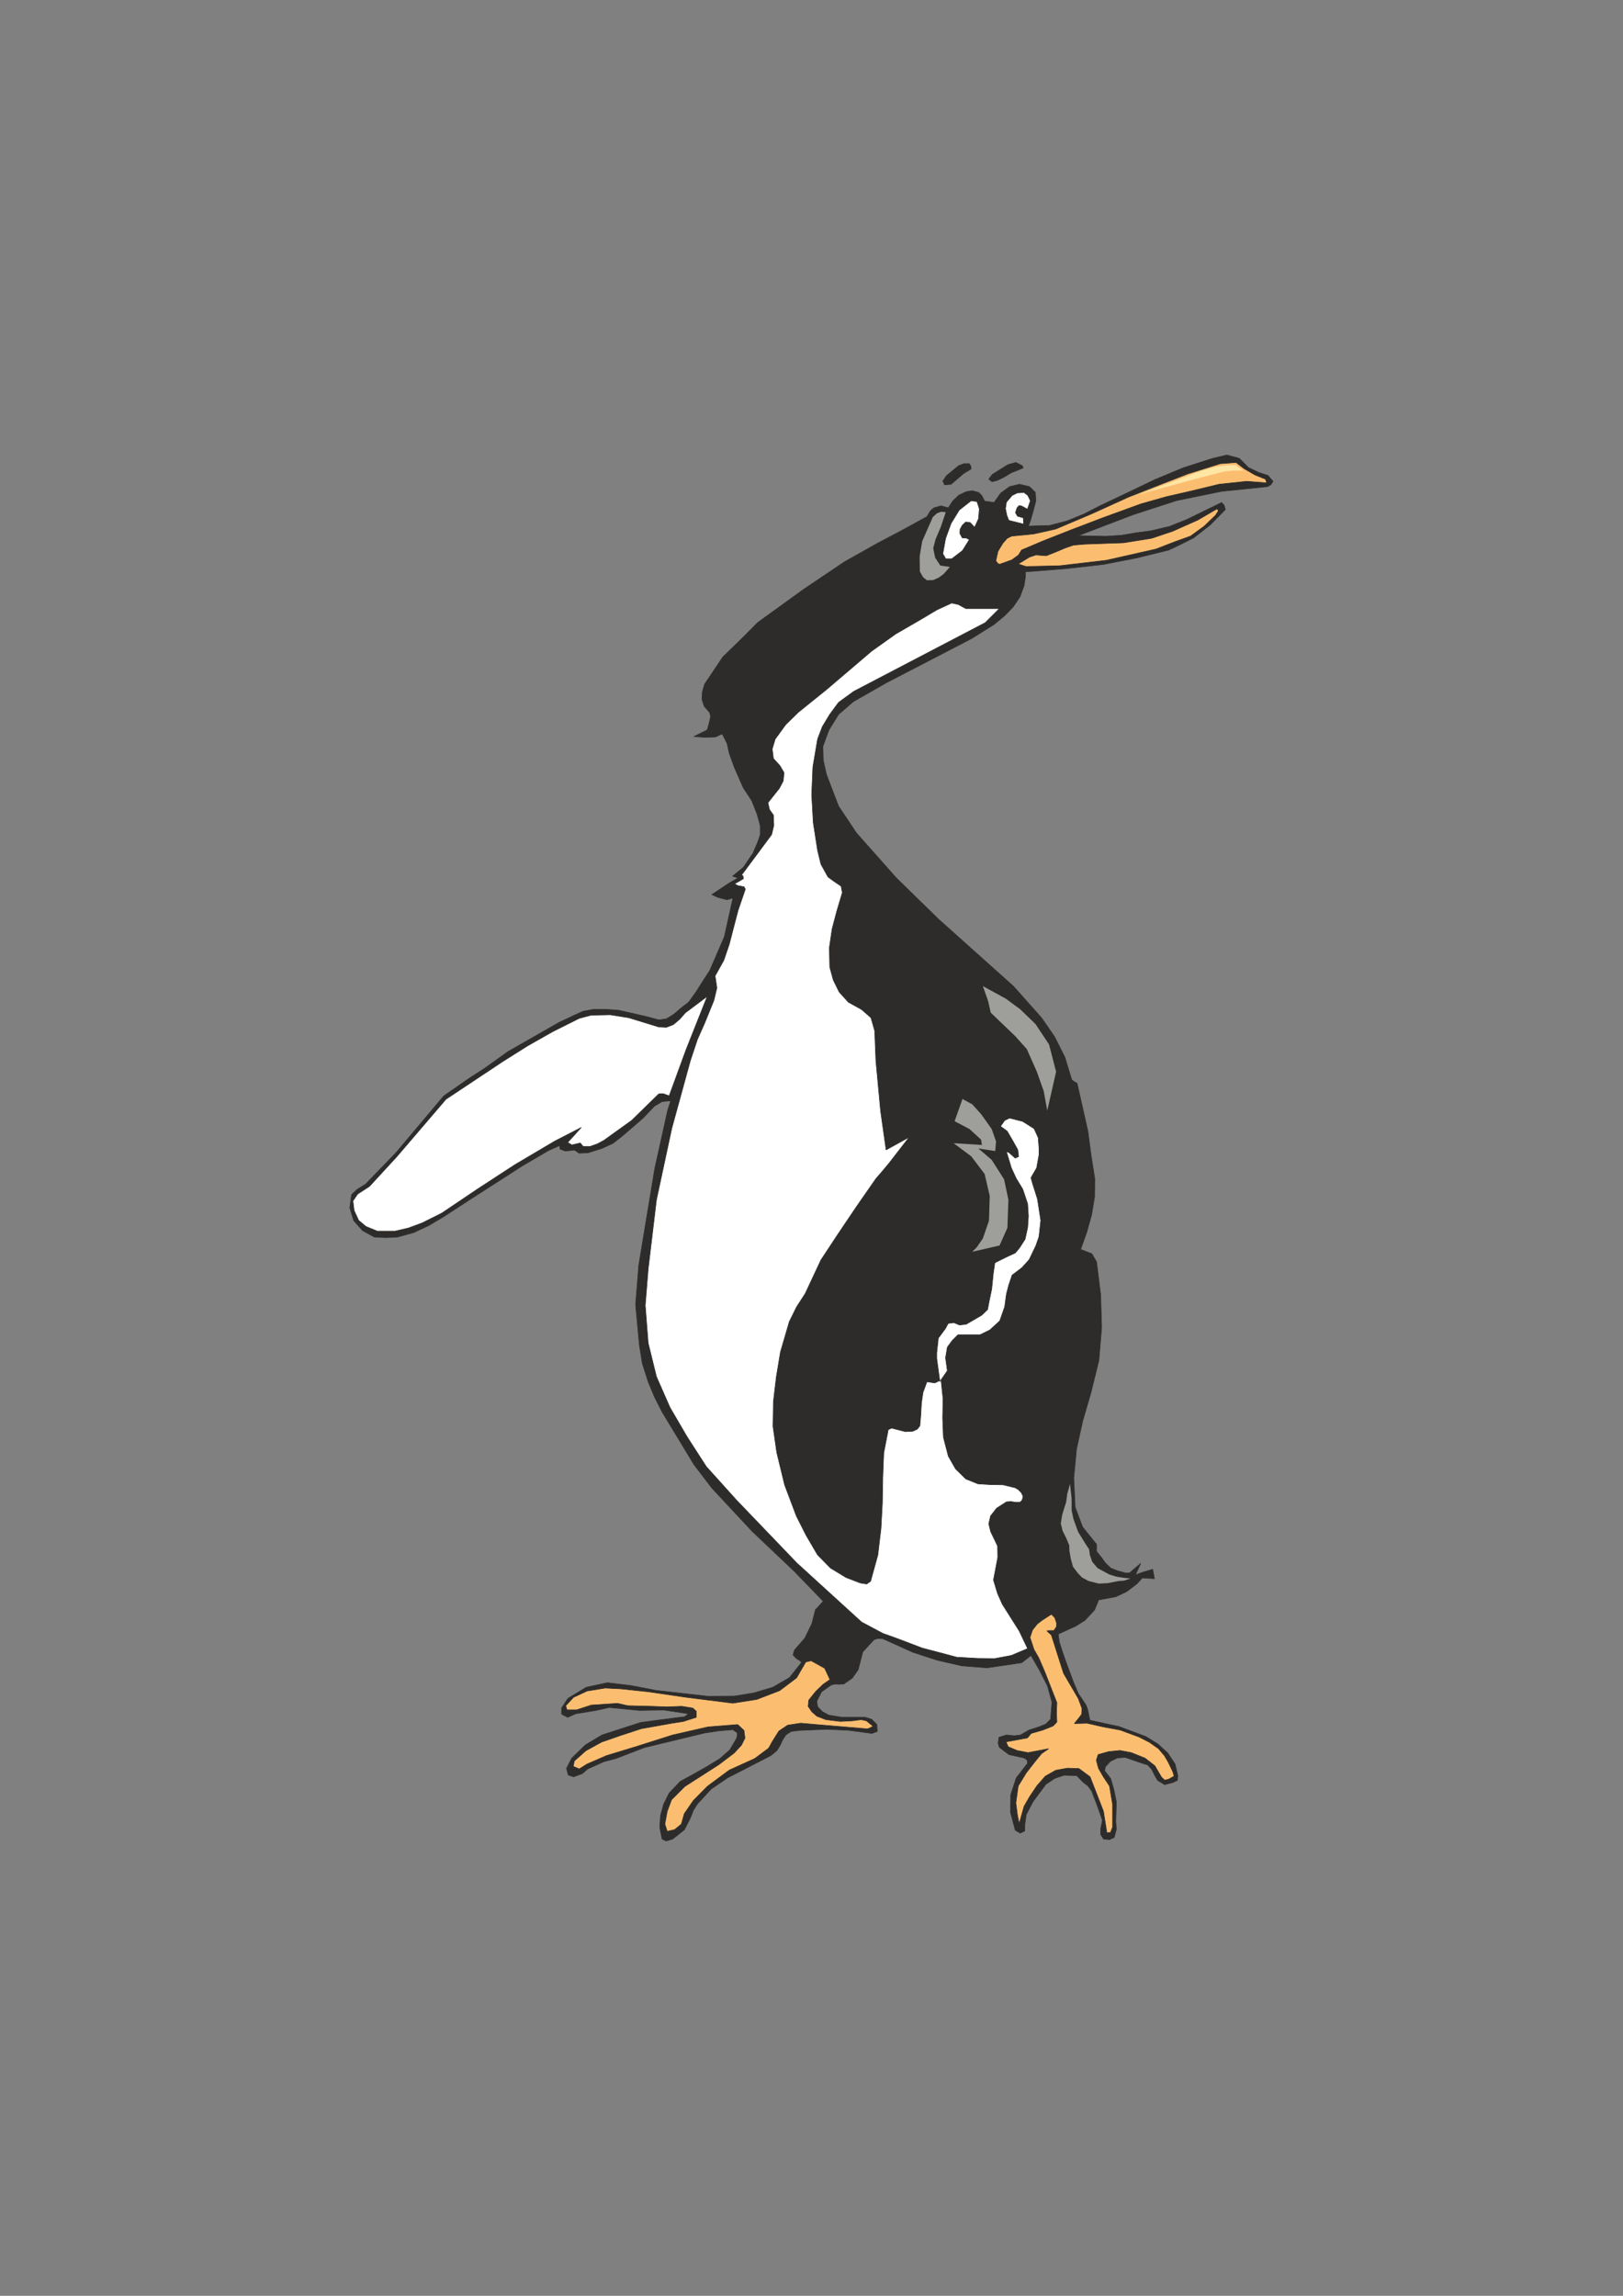 <?xml version="1.0" encoding="utf-8"?>
<!-- Created by UniConvertor 2.0rc4 (https://sk1project.net/) -->
<svg xmlns="http://www.w3.org/2000/svg" height="841.89pt" viewBox="0 0 595.276 841.89" width="595.276pt" version="1.1" xmlns:xlink="http://www.w3.org/1999/xlink" id="89ee8a8f-f611-11ea-bff7-dcc15c148e23">

<rect x="0" y="0" width="595.276" height="841.89" fill="#808080" stroke="none"/>

<g>
	<g>
		<path style="stroke-linejoin:bevel;stroke:#2d2c2b;stroke-width:0.216;stroke-miterlimit:10.433;fill:#2d2c2b;" d="M 277.838,228.345 L 294.758,216.105 309.734,206.025 321.902,199.185 331.19,194.289 339.974,189.465 341.27,187.305 342.566,186.225 345.158,185.505 347.822,186.225 349.406,183.777 351.638,181.617 354.374,180.321 356.606,179.961 358.982,180.609 360.062,181.689 361.142,183.777 364.598,184.281 367.046,180.825 370.286,178.449 373.958,177.585 377.558,178.449 379.718,180.537 379.934,183.633 378.998,187.233 377.918,190.977 377.198,192.921 384.902,192.705 391.31,191.049 397.502,188.529 403.406,185.505 413.558,180.681 423.638,175.857 434.006,171.537 444.806,168.081 449.99,166.857 454.526,168.081 457.91,171.465 461.654,173.265 465.038,174.345 466.91,176.505 466.118,177.729 464.894,178.449 448.046,180.177 431.558,183.561 415.574,188.745 395.414,196.449 405.638,196.665 411.254,196.305 416.726,195.369 422.198,194.649 428.894,193.065 435.374,190.473 441.854,187.305 448.046,184.281 448.982,185.289 449.414,186.873 443.798,192.561 437.75,197.241 433.214,199.545 428.678,201.705 416.942,204.585 404.774,206.961 391.454,208.473 378.134,209.553 376.118,209.625 376.118,211.425 375.902,212.865 375.614,214.737 374.102,218.841 371.582,222.585 368.342,225.897 364.598,228.993 356.318,234.177 325.214,250.305 312.974,257.289 307.574,261.969 303.974,267.801 301.814,273.705 301.958,278.817 303.11,284.001 307.574,295.665 310.814,300.489 314.054,305.385 328.742,321.945 344.222,337.065 371.726,361.689 382.094,373.353 386.846,380.265 390.59,387.753 393.11,396.033 394.046,396.681 395.054,397.257 399.014,414.825 400.166,423.537 240.182,428.361 244.934,406.977 246.014,403.665 242.846,403.953 240.038,405.609 235.934,409.929 228.374,416.481 224.774,419.289 220.67,421.161 215.63,422.745 212.39,422.889 210.734,421.737 207.35,422.097 205.406,421.377 205.262,420.081 201.086,421.953 191.51,427.569 172.574,439.737 162.854,446.073 157.31,449.385 151.766,451.977 145.79,453.633 141.614,453.849 137.294,453.633 132.974,451.257 129.734,447.585 128.294,442.905 128.942,438.081 131.03,436.137 134.054,434.265 145.214,422.745 162.782,401.865 172.358,395.241 177.83,391.713 186.254,385.665 205.046,374.937 210.518,372.345 213.902,370.833 217.862,370.113 221.966,370.113 226.934,370.473 236.726,372.705 241.622,374.001 244.358,373.641 247.094,371.985 249.758,369.681 252.566,367.521 255.374,363.633 257.822,359.745 260.342,355.857 265.67,343.545 268.838,329.289 266.678,329.937 264.95,329.505 263.366,329.073 261.062,328.065 267.47,323.817 270.71,321.945 268.694,321.297 272.654,318.057 276.182,312.873 277.982,308.625 278.846,306.105 278.846,302.793 277.694,298.617 275.75,293.649 272.582,288.825 269.342,281.409 267.47,276.225 266.678,272.625 264.878,269.097 262.43,270.249 258.614,270.393 254.51,270.105 259.406,267.657 260.126,265.065 260.63,262.833 260.342,261.393 258.254,258.945 257.462,256.425 257.606,253.761 258.398,250.953 265.094,240.945 273.374,232.881 277.838,228.345 277.838,228.345 Z" />
		<path style="stroke-linejoin:bevel;stroke:#2d2c2b;stroke-width:0.216;stroke-miterlimit:10.433;fill:#2d2c2b;" d="M 401.534,432.249 L 401.462,438.945 400.382,445.425 398.582,451.905 396.35,458.169 400.454,459.753 402.182,462.705 403.694,474.801 404.054,486.825 403.046,498.849 400.166,510.585 397.142,520.953 394.838,531.393 393.83,542.049 394.334,552.705 397.07,559.977 402.182,566.313 402.182,567.609 402.182,568.905 403.91,571.065 405.494,573.225 407.366,575.025 409.886,576.033 412.838,576.825 414.278,576.825 418.382,573.297 416.438,577.545 418.958,576.609 418.958,576.609 422.774,575.457 423.422,578.913 418.958,578.625 417.014,580.785 413.198,583.665 409.238,585.537 402.974,586.689 401.462,590.361 397.934,594.177 394.478,596.337 388.142,599.217 388.502,602.025 389.438,605.049 390.734,608.793 393.686,616.785 395.486,621.033 398.294,625.209 398.942,626.937 399.734,630.825 410.39,633.129 420.254,636.801 424.574,639.465 428.246,642.777 430.982,646.881 431.99,651.129 431.846,652.857 430.19,653.649 427.166,654.441 424.574,652.857 423.494,650.985 422.414,648.825 420.974,647.241 418.094,646.305 412.694,644.433 409.814,644.649 407.294,645.873 405.422,647.889 405.134,649.329 407.366,652.209 408.518,656.169 409.454,660.777 409.238,667.905 409.454,670.785 408.662,673.809 406.934,674.601 404.774,674.385 403.694,672.729 403.694,670.785 404.342,667.545 403.478,665.025 402.326,661.785 400.382,656.745 399.014,654.873 397.214,653.505 394.91,651.129 390.302,650.985 386.846,652.137 383.606,654.297 378.854,660.705 376.406,665.385 375.83,669.345 375.83,671.433 374.174,672.225 372.374,671.145 370.646,664.665 370.718,658.185 372.734,651.993 376.91,646.593 376.694,645.369 375.614,644.649 370.07,643.425 366.542,640.761 366.11,639.321 366.398,637.089 369.134,636.225 372.014,636.513 374.318,636.225 377.414,634.425 380.798,633.345 383.534,632.265 385.334,630.465 385.838,624.201 384.182,618.225 381.302,612.537 378.134,607.065 374.75,609.729 362.006,611.601 352.79,610.881 343.718,608.793 334.862,605.913 323.846,600.945 321.974,600.801 320.534,601.305 316.43,605.769 314.774,612.249 312.614,615.345 309.518,617.505 307.934,617.649 306.206,617.577 304.91,617.865 301.31,620.385 299.582,623.841 299.87,625.857 301.598,627.657 303.974,628.953 308.798,629.745 317.366,629.745 319.67,630.465 321.614,632.409 321.758,634.929 319.814,635.649 311.174,634.497 303.11,634.137 293.03,634.569 290.15,634.929 288.206,636.225 287.054,638.025 286.118,640.041 284.894,641.985 282.806,643.713 279.782,645.297 266.894,651.921 260.846,656.025 255.806,661.497 254.294,663.873 253.214,666.681 250.982,671.001 246.734,674.385 244.358,675.105 242.846,674.385 241.982,670.065 242.27,665.745 243.422,661.569 245.438,657.537 249.47,653.289 254.582,650.481 259.406,647.745 264.014,644.937 267.686,641.697 270.134,637.521 270.422,636.585 270.422,635.433 268.766,634.281 263.654,634.713 258.398,635.505 236.366,640.833 225.854,644.865 221.462,646.017 215.558,648.681 213.542,650.409 210.374,651.561 208.43,650.913 207.782,648.465 209.726,644.721 214.694,639.897 220.814,636.225 235.07,631.617 249.326,629.745 250.982,629.601 252.566,628.449 243.494,627.081 234.494,627.225 223.478,626.145 218.582,627.225 211.166,628.449 208.214,629.745 205.982,628.593 205.982,626.361 208.286,622.833 215.054,618.729 222.758,617.073 231.254,618.081 240.614,619.881 259.694,622.041 269.414,621.969 276.47,620.817 283.454,618.729 289.574,615.201 293.966,609.657 293.534,609.081 292.022,608.145 290.87,606.849 291.374,605.121 295.19,600.729 297.782,595.401 299.078,590.289 301.958,587.193 291.374,576.249 275.894,561.561 261.134,545.721 254.582,537.153 242.846,517.785 240.038,512.241 237.734,506.697 235.574,499.929 234.494,493.161 233.126,478.401 234.278,464.001 236.654,449.601 240.182,428.361 400.166,423.537 401.534,432.249 401.534,432.249 Z" />
		<path style="stroke-linejoin:bevel;stroke:#2d2c2b;stroke-width:0.216;stroke-miterlimit:10.433;fill:#ffffff;" d="M 328.454,232.521 L 319.67,238.785 303.11,252.897 292.742,261.249 288.134,265.785 284.318,271.041 283.238,274.641 283.67,278.169 286.046,280.761 287.558,283.353 287.27,286.377 285.83,289.113 281.654,294.369 282.23,296.889 283.67,298.905 283.814,302.649 283.022,306.033 272.006,320.865 272.582,321.297 272.654,322.233 271.07,323.169 269.414,324.105 270.566,324.753 272.87,325.185 273.374,326.049 270.71,333.825 269.054,340.161 267.47,346.281 265.454,352.185 262.286,357.873 262.934,362.265 261.854,366.801 258.398,375.297 255.806,381.129 253.214,388.905 246.374,413.817 240.758,440.025 237.734,465.369 236.654,478.689 237.734,492.513 240.758,504.825 245.726,516.129 251.99,526.857 259.046,537.801 270.134,550.113 292.31,573.225 315.998,594.825 323.846,599.001 328.31,600.585 338.174,604.329 350.918,607.713 358.622,608.145 364.814,608.217 370.934,607.065 376.91,604.545 373.814,598.065 367.622,588.273 365.894,584.385 364.382,579.417 365.966,571.065 365.894,566.961 364.67,564.369 363.374,561.705 362.654,558.825 363.302,555.945 365.534,553.065 369.134,550.761 370.718,550.617 372.518,550.905 374.102,550.905 374.894,550.113 375.254,548.745 374.606,547.377 373.454,546.225 372.374,545.577 367.91,544.497 363.302,544.425 358.694,544.137 354.23,542.337 350.486,538.665 347.822,533.985 346.022,527.073 345.734,519.945 345.878,512.961 345.158,506.049 345.158,506.049 342.854,507.129 339.974,506.697 339.974,506.697 338.534,510.585 337.958,514.545 337.742,518.649 337.382,522.897 337.382,522.897 336.374,524.121 334.79,524.841 334.79,524.841 332.054,524.985 327.014,523.689 325.79,524.265 324.134,532.833 323.774,541.905 323.63,551.193 323.126,560.481 321.974,570.201 319.31,579.849 317.87,580.857 315.566,580.497 310.31,578.481 304.622,575.025 299.87,570.201 295.694,563.073 292.094,555.945 287.774,544.497 284.894,532.617 283.526,523.113 283.67,513.897 284.75,504.825 286.262,495.753 289.502,484.665 292.166,479.265 295.334,474.369 301.094,462.057 307.358,452.553 314.054,442.617 314.054,442.617 321.254,432.249 323.918,429.153 326.078,426.561 333.494,416.985 324.998,421.665 322.982,407.409 321.254,388.905 320.822,378.033 319.454,373.209 315.998,370.185 311.174,367.521 307.79,363.777 305.63,359.385 304.334,354.633 304.19,347.505 305.198,340.665 306.926,334.113 308.942,327.345 308.51,324.969 305.846,323.169 303.686,321.585 301.094,316.905 299.87,311.865 298.286,301.641 297.71,291.417 298.142,281.265 299.87,271.041 301.598,266.505 304.334,261.969 307.574,257.577 313.118,253.545 361.358,228.345 366.542,223.161 354.23,223.161 351.422,221.649 349.046,221.145 343.574,223.665 338.03,226.977 328.454,232.521 328.454,232.521 Z" />
		<path style="fill:#9e9f9b;" d="M 338.534,211.641 L 339.974,212.793 342.278,212.721 344.366,211.785 346.166,210.417 348.398,207.897 344.87,207.393 342.998,204.513 342.278,201.057 343.142,197.745 345.014,193.353 346.886,187.809 345.158,187.665 343.646,188.241 342.134,189.609 338.246,198.465 337.31,204.009 337.382,209.553 338.534,211.641 338.534,211.641 Z" />
		<path style="stroke-linejoin:bevel;stroke:#2d2c2b;stroke-width:0.216;stroke-miterlimit:10.433;fill:#ffffff;" d="M 346.886,204.945 L 349.046,204.945 353.006,201.921 355.526,197.889 354.446,197.313 352.934,197.241 352.07,195.657 352.142,194.073 352.934,192.633 354.23,191.409 355.814,191.625 357.47,193.353 358.91,190.185 359.198,186.585 358.334,183.921 356.174,183.633 351.854,187.017 348.83,191.913 346.814,197.457 345.806,203.073 346.886,204.945 346.886,204.945 Z" />
		<path style="stroke-linejoin:bevel;stroke:#2d2c2b;stroke-width:0.216;stroke-miterlimit:10.433;fill:#fbbe71;" d="M 366.038,202.137 L 365.246,205.665 365.894,206.529 366.542,206.961 371.15,205.305 373.598,203.505 374.678,201.705 382.31,198.465 392.534,194.433 404.414,189.897 418.454,184.785 427.886,182.121 437.318,179.961 447.11,177.585 457.262,176.505 464.606,177.081 464.174,175.713 460.358,174.201 456.254,171.825 453.374,169.593 447.614,170.025 435.662,173.769 423.638,178.449 413.774,182.337 400.454,188.385 387.206,194.001 379.142,195.801 371.078,196.593 369.422,197.385 367.838,199.185 366.038,202.137 366.038,202.137 Z" />
		<path style="stroke-linejoin:bevel;stroke:#2d2c2b;stroke-width:0.216;stroke-miterlimit:10.433;fill:#fbbe71;" d="M 390.59,200.985 L 386.846,202.569 383.75,203.793 379.934,203.505 377.558,204.297 373.454,206.817 376.334,207.753 388.646,207.465 405.854,205.449 423.998,201.345 431.054,198.609 436.67,196.593 441.71,192.921 445.814,188.961 446.894,187.305 446.39,186.585 439.334,190.689 430.118,194.793 422.414,197.385 412.118,199.041 397.934,199.545 393.686,199.905 390.59,200.985 390.59,200.985 Z" />
		<path style="stroke-linejoin:bevel;stroke:#2d2c2b;stroke-width:0.216;stroke-miterlimit:10.433;fill:#ffffff;" d="M 230.606,373.209 L 223.838,372.129 216.782,372.273 212.462,373.425 202.814,378.249 193.526,383.505 184.382,389.265 163.574,403.089 145.502,424.185 135.494,435.057 131.174,437.865 129.446,440.385 129.878,443.913 131.534,447.513 134.198,449.745 138.374,451.473 144.854,451.473 149.822,450.321 154.862,448.449 162.062,444.849 175.094,436.065 188.918,427.065 203.534,418.425 213.182,413.457 208.214,418.929 209.726,419.865 212.822,419.145 213.902,420.441 216.35,420.441 219.014,419.505 221.462,418.209 231.686,410.865 241.622,401.145 243.278,401.073 245.438,401.865 251.63,384.945 259.406,365.361 251.342,371.409 249.254,373.785 246.95,375.729 244.358,376.737 241.622,376.593 230.606,373.209 230.606,373.209 Z" />
		<path style="stroke-linejoin:bevel;stroke:#2d2c2b;stroke-width:0.216;stroke-miterlimit:10.433;fill:#fbbe71;" d="M 387.494,595.041 L 386.846,593.169 385.622,591.945 382.094,594.249 380.438,595.545 378.71,597.705 377.774,600.441 379.214,604.833 381.014,608.001 383.246,613.185 387.638,624.417 387.494,628.017 387.638,631.473 386.27,632.913 382.454,634.425 378.206,635.649 376.838,637.305 368.99,638.745 369.782,640.545 373.022,641.913 377.054,642.705 384.614,641.265 382.022,643.065 380.006,645.513 376.406,650.121 373.454,654.945 372.59,661.137 373.166,665.601 373.814,668.769 375.614,662.361 377.702,658.761 380.366,654.801 383.39,651.345 387.206,649.185 391.454,648.393 395.702,648.537 399.806,651.561 404.702,664.161 405.71,670.425 405.926,672.009 407.294,672.009 408.086,669.993 408.086,661.785 406.934,654.945 404.702,651.561 402.902,648.465 402.11,645.513 402.758,643.425 406.574,642.345 410.75,641.913 414.926,642.705 419.966,644.721 423.566,647.529 426.014,651.705 427.166,652.785 427.814,652.641 428.534,652.497 430.622,651.345 430.19,649.761 428.534,646.305 427.166,643.929 424.934,641.265 421.55,638.889 417.734,636.945 410.894,634.425 404.702,633.273 398.654,631.905 394.046,632.049 395.846,629.817 396.71,628.665 396.854,626.505 395.486,622.833 390.086,613.617 385.622,599.577 383.966,598.065 384.902,597.921 386.558,597.921 387.494,596.481 387.494,595.041 387.494,595.041 Z" />
		<path style="stroke-linejoin:bevel;stroke:#2d2c2b;stroke-width:0.216;stroke-miterlimit:10.433;fill:#fbbe71;" d="M 301.814,617.721 L 304.406,615.921 302.462,611.745 297.494,609.009 295.55,609.441 292.166,615.273 285.974,619.953 277.55,623.193 268.766,624.561 251.63,622.401 237.806,620.385 227.582,619.305 221.966,619.017 215.342,620.097 210.374,622.401 207.494,625.497 207.926,627.009 211.526,627.009 216.854,625.281 226.502,624.633 230.246,625.497 238.958,625.713 244.502,625.929 250.046,625.713 254.078,626.361 255.374,627.513 255.374,629.745 250.694,631.257 246.518,631.905 235.214,633.921 227.51,636.441 220.67,638.817 214.91,641.985 210.662,645.729 210.23,647.745 212.462,648.681 215.342,646.881 222.47,643.785 232.91,640.617 246.734,636.225 259.694,633.273 270.566,632.409 272.87,634.569 273.23,637.377 271.934,639.969 269.27,642.849 263.654,647.097 251.198,655.089 246.302,659.985 244.718,664.233 243.854,668.913 244.718,671.577 247.454,670.929 249.902,668.913 250.982,665.097 254.294,660.273 259.406,655.089 267.47,649.113 276.83,644.865 281.942,641.049 283.238,638.673 285.686,634.785 288.926,632.625 293.678,631.905 298.574,632.337 318.23,633.993 320.246,633.057 317.798,631.041 315.854,630.609 312.47,631.041 308.222,631.257 302.894,630.609 299.582,629.313 297.782,627.729 296.414,625.713 296.63,623.481 299.078,620.385 301.814,617.721 301.814,617.721 Z" />
		<path style="stroke-linejoin:bevel;stroke:#2d2c2b;stroke-width:0.216;stroke-miterlimit:10.433;fill:#ffffff;" d="M 369.134,184.137 L 368.774,186.513 369.278,188.961 369.998,190.833 375.47,192.201 375.326,189.897 373.238,189.321 372.446,188.025 373.022,186.225 373.742,185.433 374.606,185.505 376.838,186.729 377.918,183.633 376.982,181.689 375.614,180.609 373.094,180.753 371.222,181.689 369.134,184.137 369.134,184.137 Z" />
		<path style="stroke-linejoin:bevel;stroke:#2d2c2b;stroke-width:0.216;stroke-miterlimit:10.433;fill:#2d2c2b;" d="M 368.054,175.065 L 365.822,176.145 363.878,176.649 362.654,175.713 363.95,173.985 369.71,170.385 372.59,169.593 374.894,170.745 375.326,171.537 374.174,172.041 372.446,172.761 371.078,173.265 368.054,175.065 368.054,175.065 Z" />
		<path style="stroke-linejoin:bevel;stroke:#2d2c2b;stroke-width:0.216;stroke-miterlimit:10.433;fill:#2d2c2b;" d="M 353.582,170.025 L 355.526,170.025 356.102,171.033 356.174,171.969 353.438,173.625 348.83,177.585 346.454,177.801 345.806,176.433 347.102,174.489 351.638,170.745 353.582,170.025 353.582,170.025 Z" />
		<path style="stroke-linejoin:bevel;stroke:#2d2c2b;stroke-width:0.216;stroke-miterlimit:10.433;fill:#ffffff;" d="M 344.726,506.625 L 347.462,502.665 346.814,497.913 347.462,494.025 349.262,491.577 351.35,489.489 353.726,489.489 356.75,489.489 359.414,489.489 363.086,487.689 366.686,484.377 368.486,479.265 369.134,474.513 369.998,471.201 371.222,467.601 374.822,464.865 377.486,461.913 379.934,456.801 381.086,453.489 381.734,447.513 380.51,439.665 378.71,433.977 378.134,431.889 380.222,428.289 381.086,423.465 381.086,421.089 380.798,417.201 379.286,413.889 375.11,411.225 370.286,410.001 368.486,410.865 366.974,413.025 369.422,414.825 371.51,418.425 373.31,421.665 373.598,424.113 372.374,424.689 369.998,422.601 369.134,422.313 370.934,428.289 372.734,432.177 375.11,436.065 376.91,441.465 377.198,446.001 376.91,450.177 375.974,454.425 373.886,457.665 372.374,459.465 369.71,460.689 364.886,463.065 364.31,467.025 363.734,472.713 362.798,477.177 362.222,480.201 360.062,482.289 357.974,483.513 354.374,485.601 351.926,485.889 349.838,485.025 347.75,485.313 346.814,487.113 344.15,490.713 343.574,496.113 343.574,498.201 344.726,506.625 344.726,506.625 Z" />
		<path style="fill:#9e9f9b;" d="M 362.438,367.161 L 363.374,371.337 372.446,380.049 376.622,384.729 380.294,393.009 382.814,400.137 384.11,407.265 387.35,393.009 384.758,383.001 379.79,375.513 374.102,370.041 368.918,366.225 360.494,361.617 362.438,367.161 362.438,367.161 Z" />
		<path style="fill:#9e9f9b;" d="M 369.494,450.249 L 369.854,439.953 368.27,432.465 363.734,425.337 358.838,421.161 365.03,422.097 365.318,418.569 363.734,414.033 359.846,408.561 356.606,404.961 353.006,403.017 350.126,411.153 355.598,414.033 359.846,417.921 360.134,419.865 349.766,419.217 356.246,424.041 361.142,430.521 363.014,438.585 362.726,447.657 360.494,454.137 358.262,457.377 356.606,459.033 366.614,456.729 369.494,450.249 369.494,450.249 Z" />
		<path style="fill:#9e9f9b;" d="M 393.038,549.537 L 393.038,553.785 393.686,556.953 395.414,561.705 396.278,563.145 398.294,566.385 399.446,568.113 399.734,570.201 400.598,572.721 402.542,575.025 404.27,575.961 406.934,577.401 409.526,578.193 412.406,578.625 414.638,578.841 412.262,579.633 410.174,579.777 406.214,580.569 402.974,580.713 399.302,579.777 396.854,578.481 395.342,576.897 393.542,574.521 392.75,571.641 392.246,568.761 392.174,566.673 391.022,563.937 389.726,561.345 389.078,558.681 389.582,555.513 390.374,552.921 391.022,550.905 391.454,547.809 392.462,544.137 393.038,549.537 393.038,549.537 Z" />
		<path style="fill:#ffe6a5;" d="M 449.846,170.601 L 445.454,171.249 440.054,172.833 431.414,176.145 417.59,181.329 436.526,176.145 443.654,174.273 448.982,172.905 452.51,172.545 456.038,172.545 453.086,170.601 449.846,170.601 449.846,170.601 Z" />
	</g>
</g>
<g>
</g>
<g>
</g>
<g>
</g>
</svg>